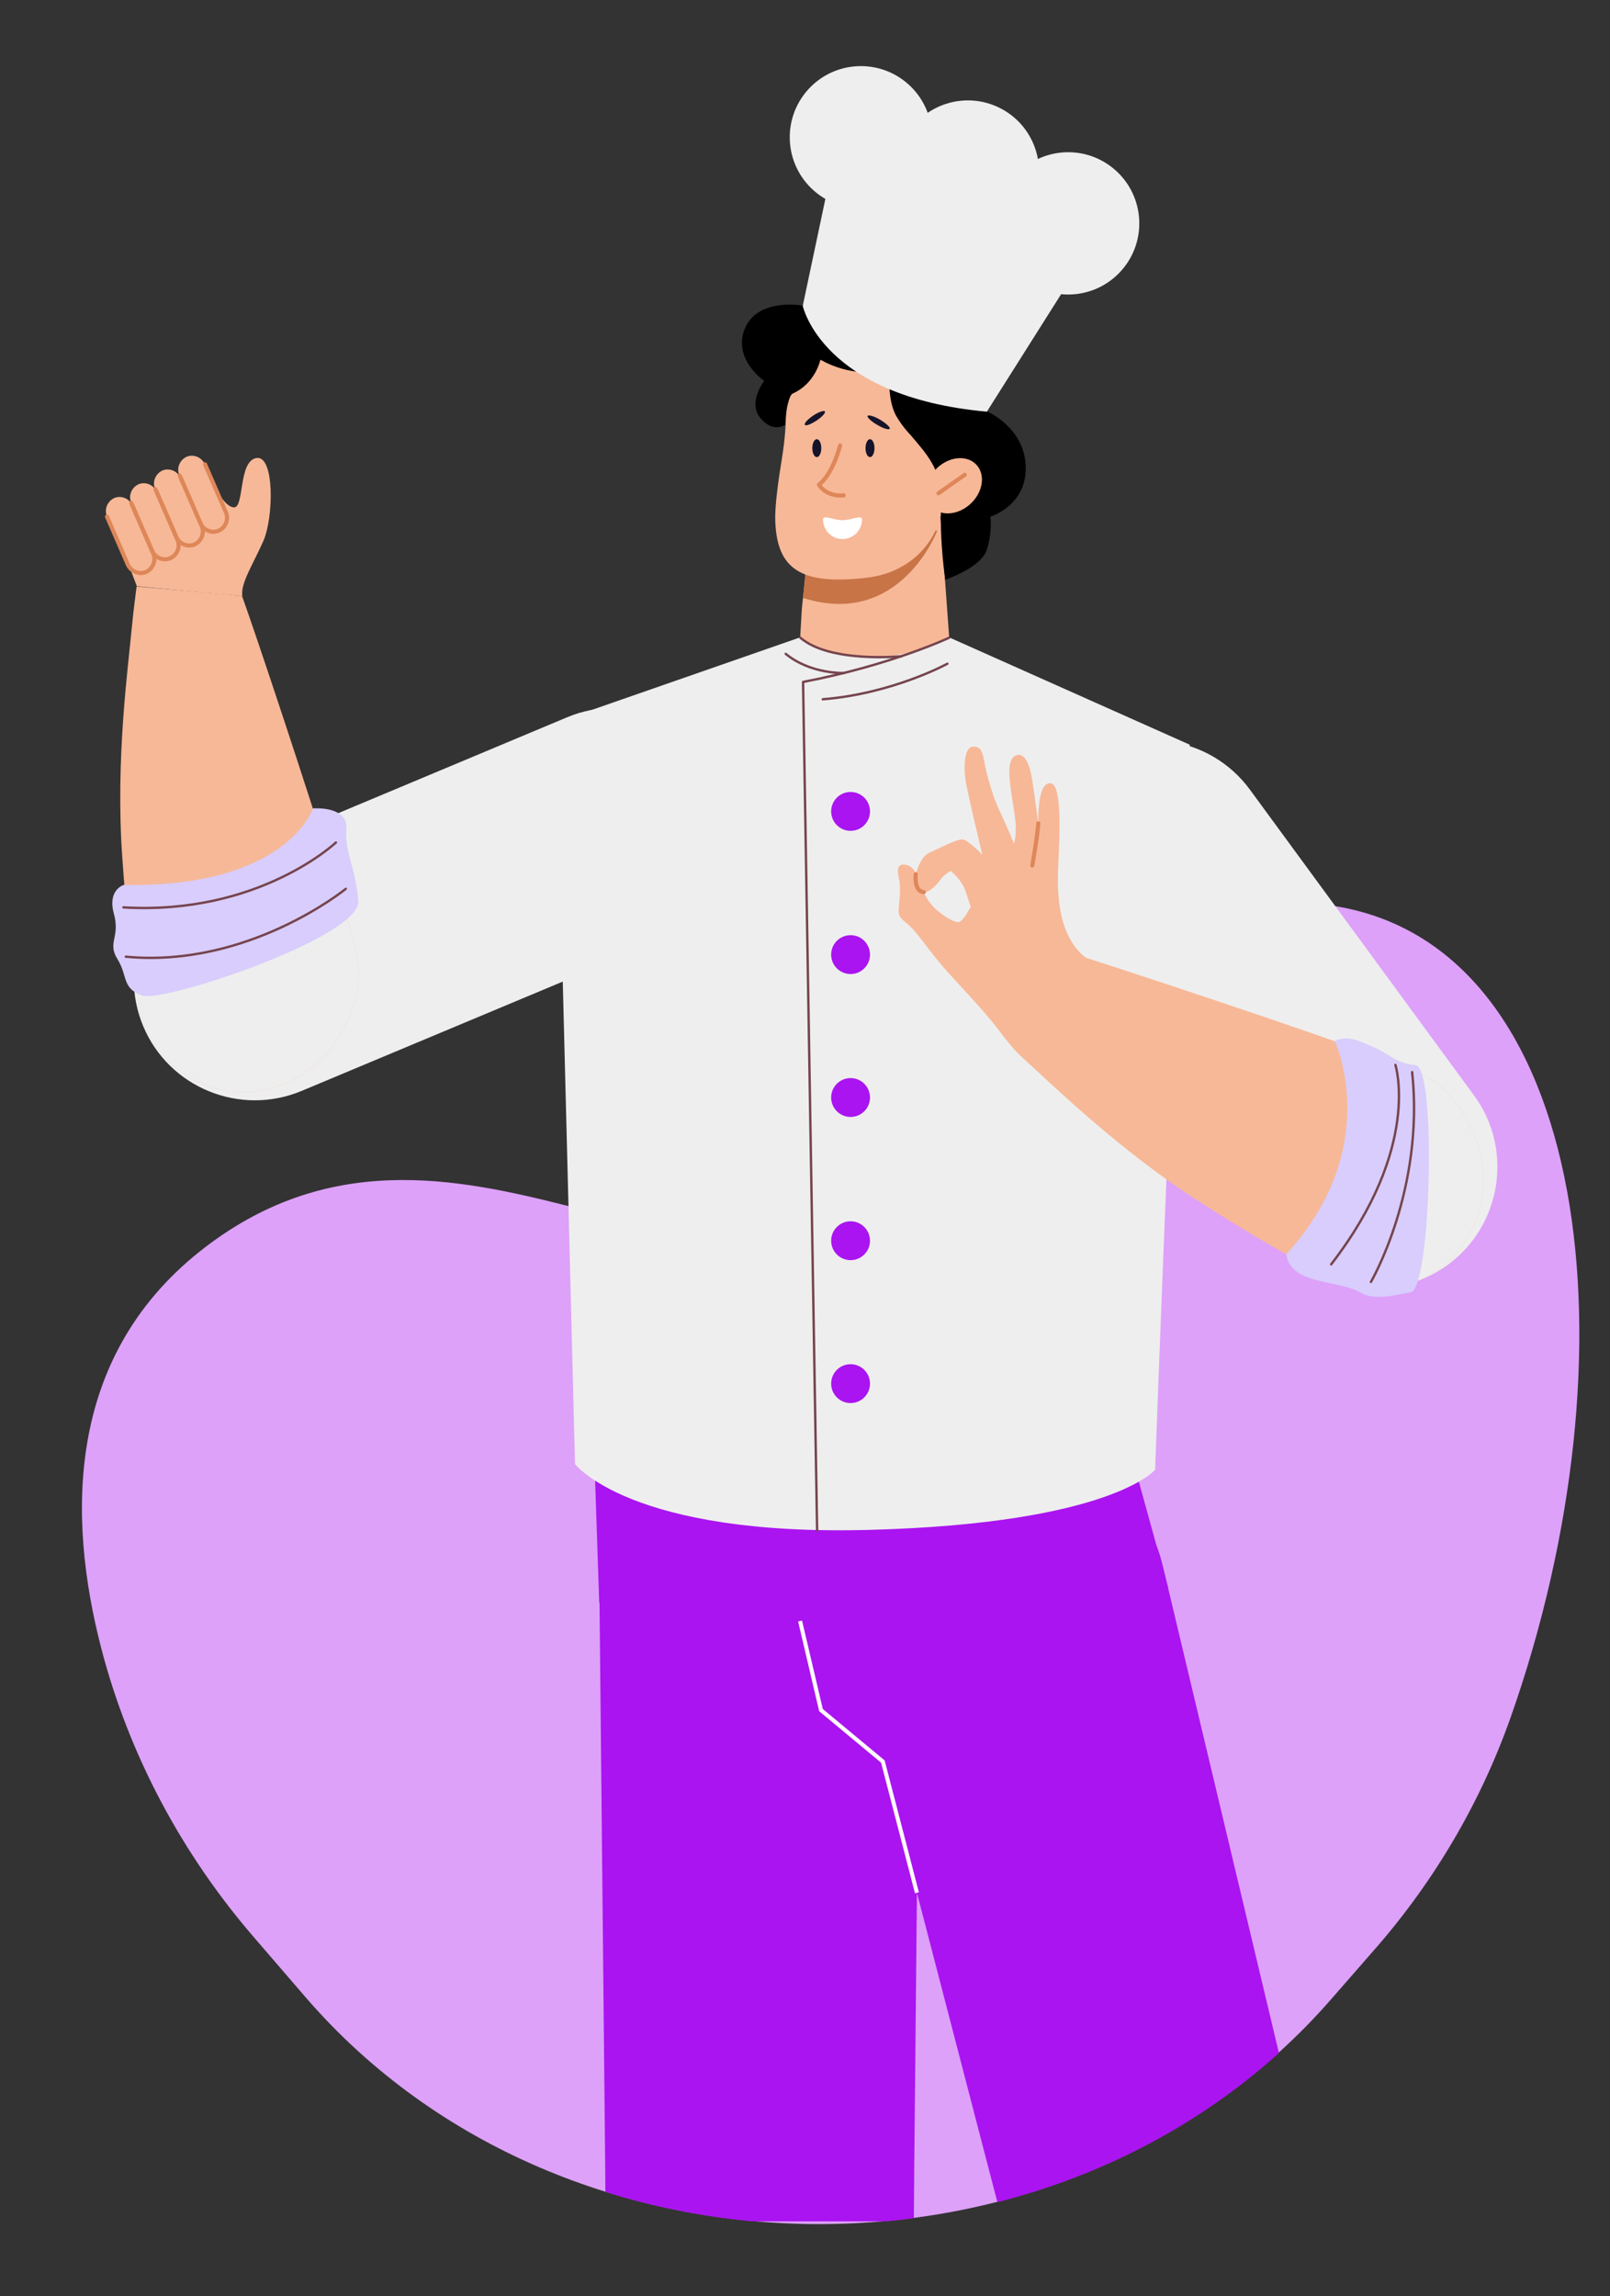 <?xml version="1.0" encoding="utf-8"?>
<!-- Generator: Adobe Illustrator 26.0.1, SVG Export Plug-In . SVG Version: 6.00 Build 0)  -->
<svg version="1.1" id="Layer_1" xmlns="http://www.w3.org/2000/svg" xmlns:xlink="http://www.w3.org/1999/xlink" x="0px" y="0px"
	 width="538.7px" height="768px" viewBox="0 0 538.7 768" style="enable-background:new 0 0 538.7 768;" xml:space="preserve">
<rect x="0" y="0" width="538.7" height="768" fill="#333333" stroke="none"/>
<style type="text/css">
	.Drop_x0020_Shadow{fill:none;}
	.Outer_x0020_Glow_x0020_5_x0020_pt{fill:none;}
	.Blue_x0020_Neon{fill:none;stroke:#8AACDA;stroke-width:7;stroke-linecap:round;stroke-linejoin:round;}
	.Chrome_x0020_Highlight{fill:url(#SVGID_1_);stroke:#FFFFFF;stroke-width:0.363;stroke-miterlimit:1;}
	.Jive_GS{fill:#FFDD00;}
	.Alyssa_GS{fill:#A6D0E4;}
	.st0{fill:#DDA1F9;}
	.st1{clip-path:url(#SVGID_00000045599730706750458840000013933891118091592321_);fill:#AA14F0;}
	.st2{fill:#AA14F0;}
	.st3{fill:#EEEEEE;}
	.st4{fill:none;stroke:#FFFFFF;stroke-width:1.348;stroke-miterlimit:10;}
	.st5{fill:#F7B897;}
	.st6{fill:#C87447;}
	.st7{fill:none;stroke:#DE8759;stroke-width:1.373;stroke-linecap:round;stroke-linejoin:round;stroke-miterlimit:10;}
	.st8{fill:#16142A;}
	.st9{fill:#FFFFFF;}
	.st10{fill:none;stroke:#75444D;stroke-width:0.794;stroke-linecap:round;stroke-linejoin:round;stroke-miterlimit:10;}
	.st11{fill:#D8CDFC;}
</style>
<linearGradient id="SVGID_1_" gradientUnits="userSpaceOnUse" x1="-827.312" y1="0" x2="-827.312" y2="-1">
	<stop  offset="0" style="stop-color:#656565"/>
	<stop  offset="0.618" style="stop-color:#1B1B1B"/>
	<stop  offset="0.629" style="stop-color:#545454"/>
	<stop  offset="0.983" style="stop-color:#3E3E3E"/>
</linearGradient>
<path class="st0" d="M85.4,648.5C61,620.4,43.1,587,33.8,551c-11.2-43.4-11.8-96.6,32.9-132.3c85-67.7,172.9,36,216.2-26.7
	c47-68,71.7-103.9,163.9-88.9c85.5,13.9,101.7,149.4,58.6,271.5c-10.1,28.5-25.6,54.8-45.5,77.5l-14.5,16.6
	c-87.6,100.5-255.9,100.3-343.1-0.6L85.4,648.5z"/>
<g>
	<g>
		<defs>
			<path id="SVGID_00000070809688193380383450000011330397851560312197_" d="M64.9,624.9c-0.1-0.1-0.2-0.3-0.3-0.4
				c-3.8-6.2-83.2-137.9,2.1-205.8c85-67.7,172.9,36,216.2-26.7c47-68,71.7-103.9,163.9-88.9c97.5,15.8,104.9,189.8,37.1,321.7
				l-38.4,44c-87.6,100.5-255.9,100.3-343.1-0.6L64.9,624.9z"/>
		</defs>
		<clipPath id="SVGID_00000078738027546203117370000003280748590360311457_">
			<use xlink:href="#SVGID_00000070809688193380383450000011330397851560312197_"  style="overflow:visible;"/>
		</clipPath>
		<path style="clip-path:url(#SVGID_00000078738027546203117370000003280748590360311457_);fill:#AA14F0;" d="M307.8,536.1l-1,97v0
			l-0.9,91.9l-0.1,14.3c0,1.2,0,2.5-0.1,3.7H202.7c-0.1-1.2-0.1-2.4-0.1-3.7l-0.1-14.3l-1.9-188.8c0-13,4.6-24.8,12.3-34.1
			c9.8-11.9,24.7-19.5,41.4-19.5c6.6,0,13,1.2,18.8,3.4c8.8,3.3,16.6,8.9,22.5,16c2.4,2.9,4.5,6,6.3,9.4c3.5,6.7,5.6,14.1,6,22.1
			C307.7,534.3,307.8,535.2,307.8,536.1z"/>
		<path style="clip-path:url(#SVGID_00000078738027546203117370000003280748590360311457_);fill:#AA14F0;" d="M436.6,743H335.4
			l-4.7-18l-23.9-91.9v0l-11.4-43.9l-10.5-40.3c-1.2-5-1.7-10-1.6-14.9c0.3-7.8,2.3-15.4,5.7-22.2c1.8-3.5,3.9-6.8,6.4-9.8
			c7-8.6,16.8-15.1,28.5-18c19.1-4.8,38.4,1.4,51.3,14.5c4.9,5,8.9,11,11.5,17.8c0.9,2.2,1.6,4.4,2.2,6.8l2,8.2l0,0.1L436,720.6
			c0.4,1.5,0.7,2.9,0.9,4.4C437.9,731.1,437.8,737.2,436.6,743z"/>
	</g>
	<polygon class="st2" points="200.5,536.1 198.3,470.7 374.2,470.7 390.9,531.3 	"/>
	<path class="st3" d="M186.1,241.6l81.6-28.4h18.8h31.1l80.5,35.9l-0.6,5c-3.3,26.3-11,237.5-11,237.5s-14.6,17.9-95.1,20.1
		c-80.5,2.3-99-22-99-22L186.1,241.6z"/>
	<polyline class="st4" points="306.8,633.1 295.4,589.2 274.7,572 267.7,542.2 	"/>
	<path class="st5" d="M317.6,213.3c0,0-24,14.2-49.9,0.6l0.6-10.3l0.9-8.6l1.3-13.5l0.7-7.1l11.9-1.4c0,0,0,0,0,0l31.3-3.6
		L317.6,213.3z"/>
	<path class="st3" d="M484.5,423L484.5,423c18-13.2,21.9-38.7,8.7-56.6l-75-102.3c-13.2-18-38.7-21.9-56.6-8.7l0,0
		c-18,13.2-21.9,38.7-8.7,56.6l75,102.3C441,432.3,466.5,436.2,484.5,423z"/>
	<path class="st3" d="M47.9,343.2L47.9,343.2c8.6,20.6,32.4,30.3,53,21.7l120.2-50.3c20.6-8.6,30.3-32.4,21.7-53l0,0
		c-8.6-20.6-32.4-30.3-53-21.7L69.7,290.2C49.1,298.8,39.3,322.6,47.9,343.2z"/>
	<path class="st6" d="M268.7,200l2.5-25.7l42.4,3.2C313.6,177.6,301.1,210.3,268.7,200z"/>
	<path class="st5" d="M259.4,174.3c0.6,16,8.4,21.6,30.9,18.9c15.6-1.9,26.2-14.1,25.3-29.8l-1.9-32.6
		c-0.8-13.3-12.2-23.5-25.5-22.7c-13.3,0.8-25.9,12.5-25.2,25.8c0.1,8.3-0.4,13.3-1.4,19.6C260.4,160.8,259.2,169.6,259.4,174.3z"/>
	<path d="M255.7,127.4c0,0-5.6,7.2-1.3,12.4c4.3,5.2,8.3,2.3,8.3,2.3s0.1-2.4,0.5-4.9c0-0.2,0.1-0.4,0.1-0.6
		c0.1-0.6,0.2-1.2,0.4-1.8c0.4-1.6,0.9-2.9,1.6-3.2c7.6-3.4,9.2-11.3,9.2-11.3s11.6,7.2,23.3,2.7c0,0-1.3,10,2,16
		c1.2,2.1,2.6,4,4.2,5.8c0.1,0.1,0.2,0.2,0.3,0.3c0,0.1,0.1,0.2,0.2,0.2c5,6,10.8,11.7,10.4,22.2c-0.6,14.1,1.4,26.4,1.4,26.4
		s11.7-3.9,13.8-9.8c2-5.9,1.3-11.3,1.3-11.3s12.3-3.7,11.8-16.9c-0.4-11.3-9.8-16.7-12.3-18c-0.4-0.2-0.7-0.3-0.7-0.3s0,0,0,0
		c1.1-5.5,0.6-9.4,0.9-14.4c0.1-2.6,7.6-5.6,6.1-8c-8.5-14.7-22.5-11.2-25.4-10.9c0,0-6.2-15.9-22.4-15.1c-14.8,0.7-17.8,8-20.9,13
		c0,0-14.7-2.7-19.2,7.5C244.9,120.1,255.7,127.4,255.7,127.4z"/>
	
		<ellipse transform="matrix(0.728 -0.685 0.685 0.728 -24.508 262.978)" class="st5" cx="319.3" cy="162.4" rx="10.3" ry="8.2"/>
	<line class="st7" x1="314" y1="165" x2="322.8" y2="158.8"/>
	<path class="st8" d="M297.7,143.4c-0.3,0.5-2.2-0.1-4.2-1.3c-2.1-1.2-3.5-2.6-3.2-3s2.2,0.1,4.2,1.3
		C296.5,141.6,298,143,297.7,143.4z"/>
	<path class="st8" d="M276,137.6c0.3,0.5-0.9,1.8-2.8,3.1c-1.9,1.2-3.6,1.9-3.9,1.4c-0.3-0.5,0.9-1.8,2.8-3.1
		C273.9,137.8,275.7,137.2,276,137.6z"/>
	<path class="st7" d="M281.1,149c0,0-2.4,9.6-7.1,13.1c0,0,2.2,4.1,8.3,3.6"/>
	<ellipse class="st8" cx="291.1" cy="149.9" rx="1.5" ry="3"/>
	<ellipse class="st8" cx="273.3" cy="149.9" rx="1.5" ry="3"/>
	<path class="st9" d="M275.4,173.8c0,3.6,2.9,6.5,6.5,6.5c3.6,0,6.5-2.9,6.5-6.5c0-1.8-3.3,0.2-6.5,0.2S275.4,172,275.4,173.8z"/>
	<path class="st5" d="M333.1,343.1c0,0,5.1,7.1,8.4,10.1c10.4,9.4,32.8,31.5,60.2,49c19.8,12.7,32.7,19.7,39.6,23.2
		c5.6,3.6,12.1,5.6,18.8,5.7c5.6,0.1,11.3-1.1,16.8-3.9c17.4-8.8,24-30.1,16.1-48c-3.7-8.5-9.4-16.5-17.3-19.8
		c-1-0.6-3.2-1.6-6.4-2.8C445.6,347.2,369,322,355.9,318C347.8,326.6,333.1,343.1,333.1,343.1z"/>
	<path class="st5" d="M45.7,196.2c0,0-1.1,8.4-1.5,12.8c-1.3,13.9-5.6,45.1-3.3,77.5c0.7,10.7,1.6,19.5,2.4,26.6
		c1,8.6,1.9,14.8,2.7,19c0.8,12.1,7.8,23.6,19.8,29.6c17.5,8.6,38.5,1.2,48.1-15.8c4.6-8.1,7.6-17.5,5.5-25.7
		c-0.3-2.7-2.8-11.7-6.5-23.7c-9.9-32.3-28-86.4-31.9-97.1C69.3,198.1,45.7,196.2,45.7,196.2z"/>
	<path class="st5" d="M365.3,329c-0.1-4-0.7-7.5-2.2-8.8c0,0,0,0,0,0c-10.3-8.2-9.2-25.3-9-31c0.1-4.8,1.3-20.3-0.9-25.5
		c-0.4-1-1-1.7-1.8-1.7c-3.8-0.3-4,9.4-4,12.5c0,0.6,0,0.9,0,0.9s0-0.3-0.1-0.7c-0.3-2.3-1.2-9.5-2-14.2c-0.9-5.5-2.5-8-4.4-8
		c-2,0-3.2,1.9-3.2,5.8c0,3.9,1.5,11.4,2,16c0.6,4.5-0.4,7.9-0.4,7.9s-2.3-5.6-4.7-10.7c-2.5-5-4.6-13-5.3-16.9
		c-0.7-3.9-1.5-5.1-4-4.8c-2.5,0.3-3,6.4-2.2,11.3c0.8,5,5.6,24.8,5.6,24.8s-4.6-4.8-6.5-5.1c-1.9-0.3-8,3-11.2,4.4
		c-3.2,1.4-4.5,7-4.5,7c-1.4-3.1-4.1-3.2-5-2.9c-0.9,0.3-1.5,1.5-0.7,4.6c0.7,3.1,0.1,7.4-0.1,9.9c-0.1,2.5,0,2.8,3,5.3
		c3,2.5,6.5,7.9,10.6,12.8c4.1,4.9,8,8.8,11.9,13.2c3.4,3.7,7.9,9.2,9.4,11.1c0,0,0,0,0,0c0.3,0.4,0.5,0.7,0.5,0.7l28-1.6
		C364.2,345.6,365.5,336.4,365.3,329z M320.9,308.4c-1.5,0.4-6.3-2.6-8.7-5.2c-2.4-2.7-3.1-4.8-3.1-4.8c2,0.3,4.9-3.1,5.8-4.5
		c0.9-1.3,3.2-2.6,3.2-2.6s3.7,3,4.9,6.6c1.2,3.6,1.8,5.4,1.8,5.4S322.4,308,320.9,308.4z"/>
	<path class="st7" d="M345.4,289.5c0,0,1.9-10.9,2-14.1"/>
	<path class="st7" d="M306.4,292.4c0,0-0.7,5.8,2.7,6"/>
	
		<ellipse transform="matrix(0.667 -0.745 0.745 0.667 63.226 291.162)" class="st3" cx="357.5" cy="74.8" rx="23.8" ry="23.8"/>
	
		<ellipse transform="matrix(0.46 -0.888 0.888 0.46 123.89 318.605)" class="st3" cx="323.9" cy="57.4" rx="23.8" ry="23.8"/>
	<ellipse transform="matrix(0.667 -0.745 0.745 0.667 61.616 229.862)" class="st3" cx="288.1" cy="46" rx="23.8" ry="23.8"/>
	<path class="st3" d="M278.1,57.4l-9.5,44.9c0,0,6.4,30.4,61.6,35.4l33-52.2L278.1,57.4z"/>
	<path class="st10" d="M317.6,213.3c0,0-19.5,9.2-48.9,14.8l4.7,283.8"/>
	<path class="st10" d="M317,222c0,0-18.2,10-41.7,11.9"/>
	<circle class="st2" cx="284.6" cy="271.4" r="6.5"/>
	<circle class="st2" cx="284.6" cy="319.3" r="6.5"/>
	<circle class="st2" cx="284.6" cy="367.1" r="6.5"/>
	<path class="st3" d="M460.1,431.1c5.6,0.1,11.3-1.1,16.8-3.9c17.4-8.8,24-30.1,16.1-48c-3.7-8.5-9.4-16.5-17.3-19.8
		c-1-0.6-3.2-1.6-6.4-2.8c-1.6,14.1-4.5,39.7-4.5,42.5C464.8,401.7,461.9,420,460.1,431.1z"/>
	<circle class="st2" cx="284.6" cy="415" r="6.5"/>
	<circle class="st2" cx="284.6" cy="462.8" r="6.5"/>
	<path class="st10" d="M301.7,219.5c0,0-24,2.4-33.9-6.2"/>
	<path class="st10" d="M282.5,225.1c0,0-11.2,0.5-19.6-6.4"/>
	<path class="st11" d="M446.6,348.2c0,0,16.6,35.4-16.2,71.3c0,0,0,4.4,5.6,7.1c5.6,2.7,14.4,2.9,18.9,5.6c4.5,2.7,10.4,1.4,17.2,0
		c6.7-1.4,8.6-75.1,1.6-75.9s-8.2-3.4-13.8-5.9C454.3,347.9,450.8,346.2,446.6,348.2z"/>
	<path class="st10" d="M466.9,356.2c0,0,8.8,27.5-21.5,66.7"/>
	<path class="st10" d="M458.7,428.8c0,0,18-30.7,13.8-70.2"/>
	<path class="st3" d="M43.3,313.1c1,8.6,1.9,14.8,2.7,19c0.8,12.1,7.8,23.6,19.8,29.6c17.5,8.6,38.5,1.2,48.1-15.8
		c4.6-8.1,7.6-17.5,5.5-25.7c-0.3-2.7-2.8-11.7-6.5-23.7l-19.7-5.7L43.3,313.1z"/>
	<path class="st11" d="M104.7,270.4c0,0-8.5,26.5-63.3,25.6c0,0-5.5,1.6-3.3,9.6c2.2,8-2.3,9.6,1.2,15.2c3.5,5.6,1.4,9.8,8.3,12.2
		c6.9,2.5,73.5-19.6,72.3-31.8c-1.2-12.2-4.6-15.9-4-23.9C116.5,269.4,104.7,270.4,104.7,270.4z"/>
	<path class="st10" d="M112.4,281.8c0,0-25.8,24.4-71.1,21.7"/>
	<path class="st5" d="M81.1,199.4c-0.7-4.2,3.5-10.5,7-18.4c3.5-7.9,3.8-28.8-2.3-27.8c-6.1,1-4,16.6-7.5,16.5
		c-3.6-0.1-7.2-8.6-7.2-8.6l-30.8,20.6l5.5,14.4L81.1,199.4z"/>
	<path class="st10" d="M115.7,297.3c0,0-32.6,26.6-73.6,22.7"/>
	<path class="st5" d="M48.9,191.2L48.9,191.2c-2.3,1-5-0.1-6.1-2.4l-7-16.1c-1-2.3,0.1-5,2.4-6.1l0,0c2.3-1,5,0.1,6.1,2.4l7,16.1
		C52.3,187.5,51.2,190.2,48.9,191.2z"/>
	<path class="st5" d="M57,186.6L57,186.6c-2.3,1-5-0.1-6.1-2.4l-7-16.1c-1-2.3,0.1-5,2.4-6.1l0,0c2.3-1,5,0.1,6.1,2.4l7,16.1
		C60.4,182.9,59.3,185.6,57,186.6z"/>
	<path class="st5" d="M65,182L65,182c-2.3,1-5-0.1-6.1-2.4l-7-16.1c-1-2.3,0.1-5,2.4-6.1l0,0c2.3-1,5,0.1,6.1,2.4l7,16.1
		C68.4,178.3,67.4,181,65,182z"/>
	<path class="st5" d="M73.1,177.4L73.1,177.4c-2.3,1-5-0.1-6.1-2.4l-7-16.1c-1-2.3,0.1-5,2.4-6.1l0,0c2.3-1,5,0.1,6.1,2.4l7,16.1
		C76.5,173.7,75.4,176.4,73.1,177.4z"/>
	<path class="st7" d="M44.3,169.1l7,16.1c1,2.3-0.1,5-2.4,6.1l0,0c-2.3,1-5-0.1-6.1-2.4l-7-16.1"/>
	<path class="st7" d="M52.4,164.5l7,16.1c1,2.3-0.1,5-2.4,6.1l0,0c-2.3,1-5-0.1-6.1-2.4l-7-16.1"/>
	<path class="st7" d="M60.5,159.9l7,16.1c1,2.3-0.1,5-2.4,6.1l0,0c-2.3,1-5-0.1-6.1-2.4l-7-16.1"/>
	<path class="st7" d="M68.6,155.3l7,16.1c1,2.3-0.1,5-2.4,6.1l0,0c-2.3,1-5-0.1-6.1-2.4l-7-16.1"/>
</g>
</svg>
